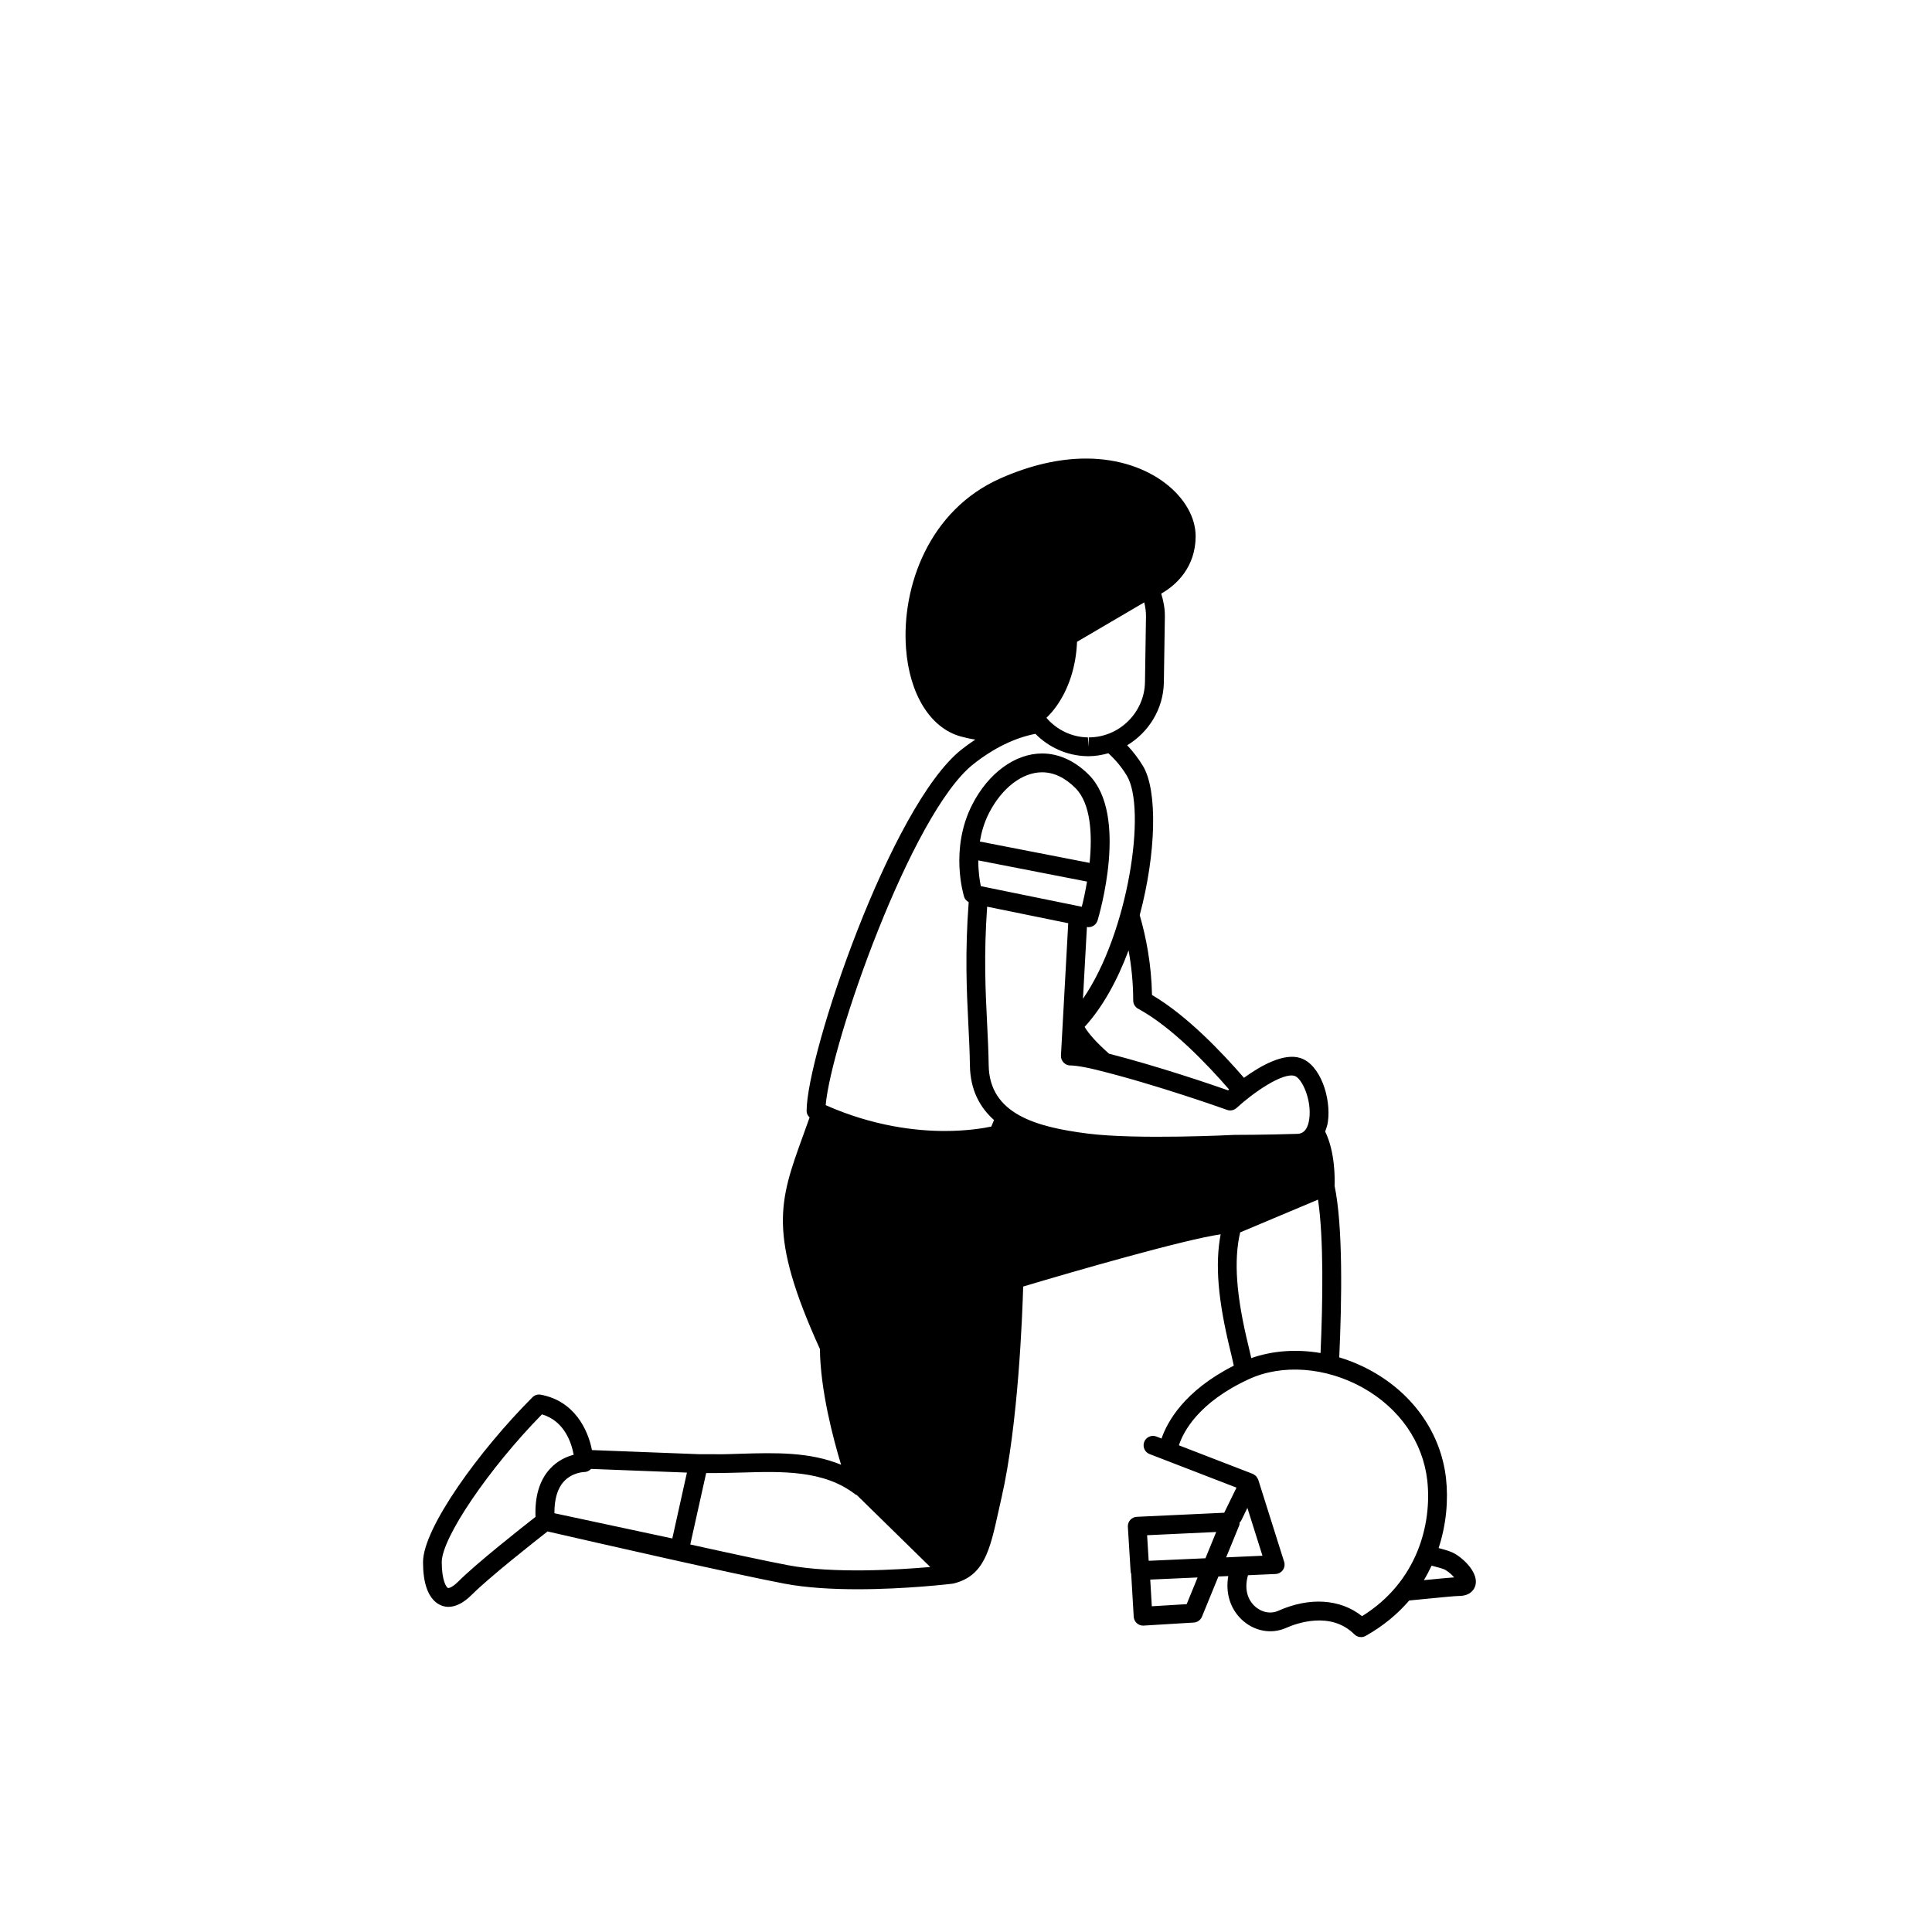 <?xml version="1.0" encoding="UTF-8"?>
<!-- Uploaded to: SVG Repo, www.svgrepo.com, Generator: SVG Repo Mixer Tools -->
<svg fill="#000000" width="800px" height="800px" version="1.1" viewBox="144 144 512 512" xmlns="http://www.w3.org/2000/svg">
 <path d="m529.48 555.71c-0.941-0.543-2.32-0.957-4.234-1.457 2.09-6.359 2.59-12.84 1.957-18.527-1.352-11.758-8.453-22.062-19.504-28.277-2.816-1.586-5.777-2.828-8.785-3.731 0.688-15.055 1.008-34.809-1.238-45.457 0.074-1.781 0.18-8.945-2.492-14.391 0.289-0.793 0.578-1.586 0.715-2.523 0.922-6.441-2.039-15.25-7.246-16.945-4.414-1.457-10.539 2.004-14.988 5.227-5.688-6.586-15.121-16.535-24.371-21.949-0.156-8.129-1.566-15.332-3.258-21.164 4.344-16.258 4.82-33.008 0.844-39.555-1.238-2.039-2.644-3.84-4.164-5.453 5.695-3.441 9.605-9.605 9.719-16.691l0.266-17.398c0.031-2.141-0.367-4.172-0.969-6.109 4.102-2.285 9.129-7.137 9.125-15.211 0-9.938-11.668-20.578-29.035-20.578-7.191 0-14.84 1.77-22.727 5.266-18.895 8.379-26.168 28.629-24.996 44.973 0.879 12.172 6.414 21.141 14.461 23.398 1.32 0.367 2.625 0.648 3.902 0.84-1.223 0.816-2.438 1.676-3.644 2.629-18.766 14.84-41.062 80.82-41.059 95.824 0 0.668 0.336 1.23 0.789 1.691-0.613 1.742-1.207 3.383-1.777 4.953-6.227 17.184-9.367 25.859 4.516 56.406 0.113 10.859 3.488 23.66 5.613 30.672-8.227-3.418-17.438-3.191-26.434-2.922-2.356 0.07-4.633 0.176-6.973 0.133-1.371 0-2.84-0.004-4.34-0.012l-28.277-1.086c-1.098-5.562-4.719-13.023-13.555-14.676-0.816-0.16-1.641 0.105-2.219 0.688-13.953 13.957-29 34.629-28.996 43.691 0 10.984 5.148 11.844 6.731 11.844 1.98 0 4.07-1.086 6.211-3.223 4.66-4.66 16.664-14.105 20.059-16.762 12.414 2.852 48.816 11.18 62.762 13.832 5.859 1.113 12.773 1.488 19.391 1.488 12.773 0 24.422-1.387 25.156-1.473 0.035-0.004 0.059-0.023 0.094-0.031 0.066-0.012 0.129-0.012 0.195-0.023 8.121-2 9.629-8.82 11.906-19.141l0.832-3.727c4.394-19.223 5.496-48.246 5.711-55.828 13.402-4.012 42.914-12.516 52.328-13.836-1.512 8.008-0.707 17.449 2.555 30.762 0.348 1.422 0.645 2.738 0.93 4.047-13.117 6.625-17.633 14.895-19.148 19.305l-1.363-0.527c-1.301-0.508-2.734 0.145-3.227 1.426-0.492 1.281 0.145 2.731 1.426 3.223l0.625 0.238 22.402 8.656-3.227 6.609c-0.004 0.016-0.004 0.031-0.012 0.043l-20.926 0.977-2.246 0.105c-0.668 0.031-1.297 0.328-1.742 0.828-0.449 0.5-0.672 1.152-0.633 1.82l0.727 11.754c0.016 0.254 0.07 0.504 0.156 0.727l0.668 11.348c0.039 0.66 0.336 1.277 0.832 1.723 0.457 0.41 1.047 0.629 1.656 0.629 0.051 0 0.105 0 0.148-0.004l13.289-0.805c0.953-0.059 1.789-0.66 2.16-1.547l4.363-10.66 2.613-0.113c-0.758 4.293 0.418 8.434 3.371 11.352 3.266 3.231 7.941 4.164 11.922 2.398 2.668-1.191 11.855-4.574 18.129 1.699 0.484 0.48 1.121 0.727 1.766 0.727 0.418 0 0.84-0.105 1.223-0.32 4.719-2.652 8.512-5.859 11.543-9.383 1.328-0.129 2.633-0.254 3.84-0.375 4.508-0.438 8.41-0.824 9.293-0.824 3.301 0 4.191-1.984 4.414-2.84 0.805-3.117-2.742-6.789-5.527-8.395zm-24.523 16.594c-5.738-4.574-13.887-5.137-22.227-1.418-2.086 0.93-4.578 0.379-6.375-1.391-2.016-1.996-2.527-4.934-1.621-8.047l7.312-0.324c0.773-0.035 1.488-0.426 1.934-1.062 0.445-0.633 0.562-1.441 0.328-2.18l-6.856-21.73c-0.004-0.012-0.012-0.016-0.016-0.02-0.016-0.051-0.043-0.09-0.059-0.133-0.055-0.145-0.145-0.266-0.23-0.395-0.078-0.125-0.133-0.258-0.234-0.367-0.02-0.023-0.043-0.043-0.066-0.066-0.105-0.105-0.238-0.176-0.363-0.266-0.109-0.074-0.191-0.18-0.309-0.238-0.035-0.016-0.07-0.012-0.105-0.023-0.035-0.016-0.055-0.043-0.09-0.059l-19.559-7.559c1.133-3.492 5.09-11.328 18.531-17.527 8.859-4.094 20.477-3.207 30.297 2.309 9.637 5.418 15.832 14.348 16.988 24.488 1.293 11.582-2.633 26.926-17.281 36.008zm-55.715-2.625-0.414-7.074 12.547-0.559-2.898 7.074zm19.703-12.961 3.457-8.449c0.105-0.258 0.094-0.535 0.109-0.805 0.125-0.148 0.293-0.238 0.383-0.418l1.676-3.438 3.996 12.676zm-2.637-6.727-2.852 6.965-15.043 0.672-0.418-6.777zm-113.53 8.797c-5.805-1.105-15.566-3.207-25.848-5.488l4.211-18.926c0.793 0 1.578 0.004 2.328 0.004 2.231-0.02 4.719-0.07 7.125-0.141 10.703-0.32 21.734-0.645 30.035 5.758 0.133 0.105 0.293 0.145 0.445 0.219l19.453 19.055c-8.559 0.746-25.773 1.793-37.75-0.48zm-91.711-0.797c-0.004-6.449 12.535-24.883 26.559-39.176 5.961 1.777 7.82 7.527 8.406 10.711-1.82 0.48-4.238 1.5-6.269 3.711-2.773 3.012-4.066 7.293-3.848 12.754-3.633 2.832-15.559 12.227-20.422 17.09-1.715 1.711-2.59 1.766-2.684 1.766-0.5 0-1.742-2.035-1.742-6.856zm61.102-6.285-31.242-6.684c-0.02-3.644 0.762-6.484 2.449-8.352 2.238-2.473 5.293-2.559 5.398-2.562 0.672 0 1.32-0.273 1.785-0.754 0.02-0.023 0.031-0.055 0.051-0.078l25.434 0.977zm110.36-212.29v2.492l-0.23-2.492c-4.41-0.066-8.301-2.086-10.988-5.18 0.879-0.871 1.723-1.801 2.488-2.852 3.402-4.668 5.379-10.77 5.625-17.305l17.809-10.441c0.285 1.191 0.48 2.414 0.465 3.691l-0.266 17.398c-0.121 8.102-6.809 14.688-14.902 14.688zm-14.137-0.945c3.535 3.582 8.414 5.848 13.832 5.93h0.309c1.801 0 3.523-0.324 5.188-0.781 1.824 1.645 3.481 3.602 4.887 5.918 5.328 8.77 0.398 41.77-11.613 59.145l1.047-19.02c0.145 0.023 0.285 0.043 0.43 0.043 1.082 0 2.059-0.703 2.391-1.766 0.344-1.137 8.336-27.969-2.324-38.629-3.688-3.688-7.965-5.633-12.367-5.633-7.144 0-14.238 5.184-18.508 13.52-6.047 11.801-2.309 24.012-2.144 24.527 0.195 0.609 0.652 1.043 1.191 1.348-1.012 13.484-0.535 23.5-0.09 32.383 0.191 3.75 0.363 7.309 0.414 10.871 0.09 6.586 2.684 11.195 6.387 14.496-0.293 0.672-0.539 1.258-0.719 1.723-2 0.426-6.379 1.176-12.34 1.176-7.441 0-18.844-1.207-31.551-6.844 1.426-16.477 22.73-77.398 39.098-90.34 5.453-4.32 11.066-7.027 16.484-8.066zm25.922 70.664c0 0.918 0.504 1.762 1.312 2.195 8.812 4.75 18.352 14.77 24.098 21.391-0.078 0.07-0.195 0.16-0.27 0.223-4.398-1.543-18.398-6.328-31.559-9.711-3.012-2.672-5.281-5.102-6.465-7.098 4.789-5.219 8.715-12.391 11.652-20.277 0.738 4.055 1.23 8.508 1.23 13.277zm46.641 31.496c-0.539 3.766-2.539 3.832-3.199 3.852-9.078 0.285-16.48 0.273-16.625 0.273-0.266 0.016-25.844 1.312-38.879-0.348-13.527-1.723-26.07-5.113-26.242-18.152-0.051-3.617-0.23-7.234-0.418-11.051-0.43-8.555-0.895-18.152 0.016-30.926l21.484 4.383-1.93 35.078c-0.039 0.699 0.246 1.383 0.734 1.879 0.5 0.504 1.176 0.77 1.902 0.742-0.004 0 1.832-0.051 6.703 1.141 16.105 3.961 34.484 10.559 34.664 10.625 0.883 0.32 1.855 0.113 2.539-0.508 4.375-4.031 12.242-9.496 15.395-8.488 1.977 0.648 4.586 6.457 3.856 11.5zm3.004 61.938c-6.344-1.094-12.695-0.645-18.355 1.344-0.238-1.059-0.469-2.102-0.75-3.227-3.242-13.238-3.941-22.602-2.199-30.09l20.633-8.68c1.543 10.309 1.266 27.199 0.672 40.652zm-63.277-118.27-26.75-5.457c-0.305-1.426-0.68-3.887-0.68-6.828l28.82 5.613c-0.418 2.504-0.91 4.82-1.391 6.672zm2.07-11.625-29.082-5.66c0.41-2.445 1.129-5.012 2.426-7.543 3.418-6.664 8.805-10.805 14.062-10.805 3.094 0 6.066 1.402 8.836 4.172 4.082 4.07 4.523 12.273 3.758 19.836zm90.637 186.24c1.633 0.414 3.102 0.816 3.602 1.102 0.961 0.555 1.801 1.336 2.375 2.004-1.496 0.102-4.109 0.355-8.027 0.738 0.766-1.258 1.441-2.539 2.051-3.844z"/>
</svg>